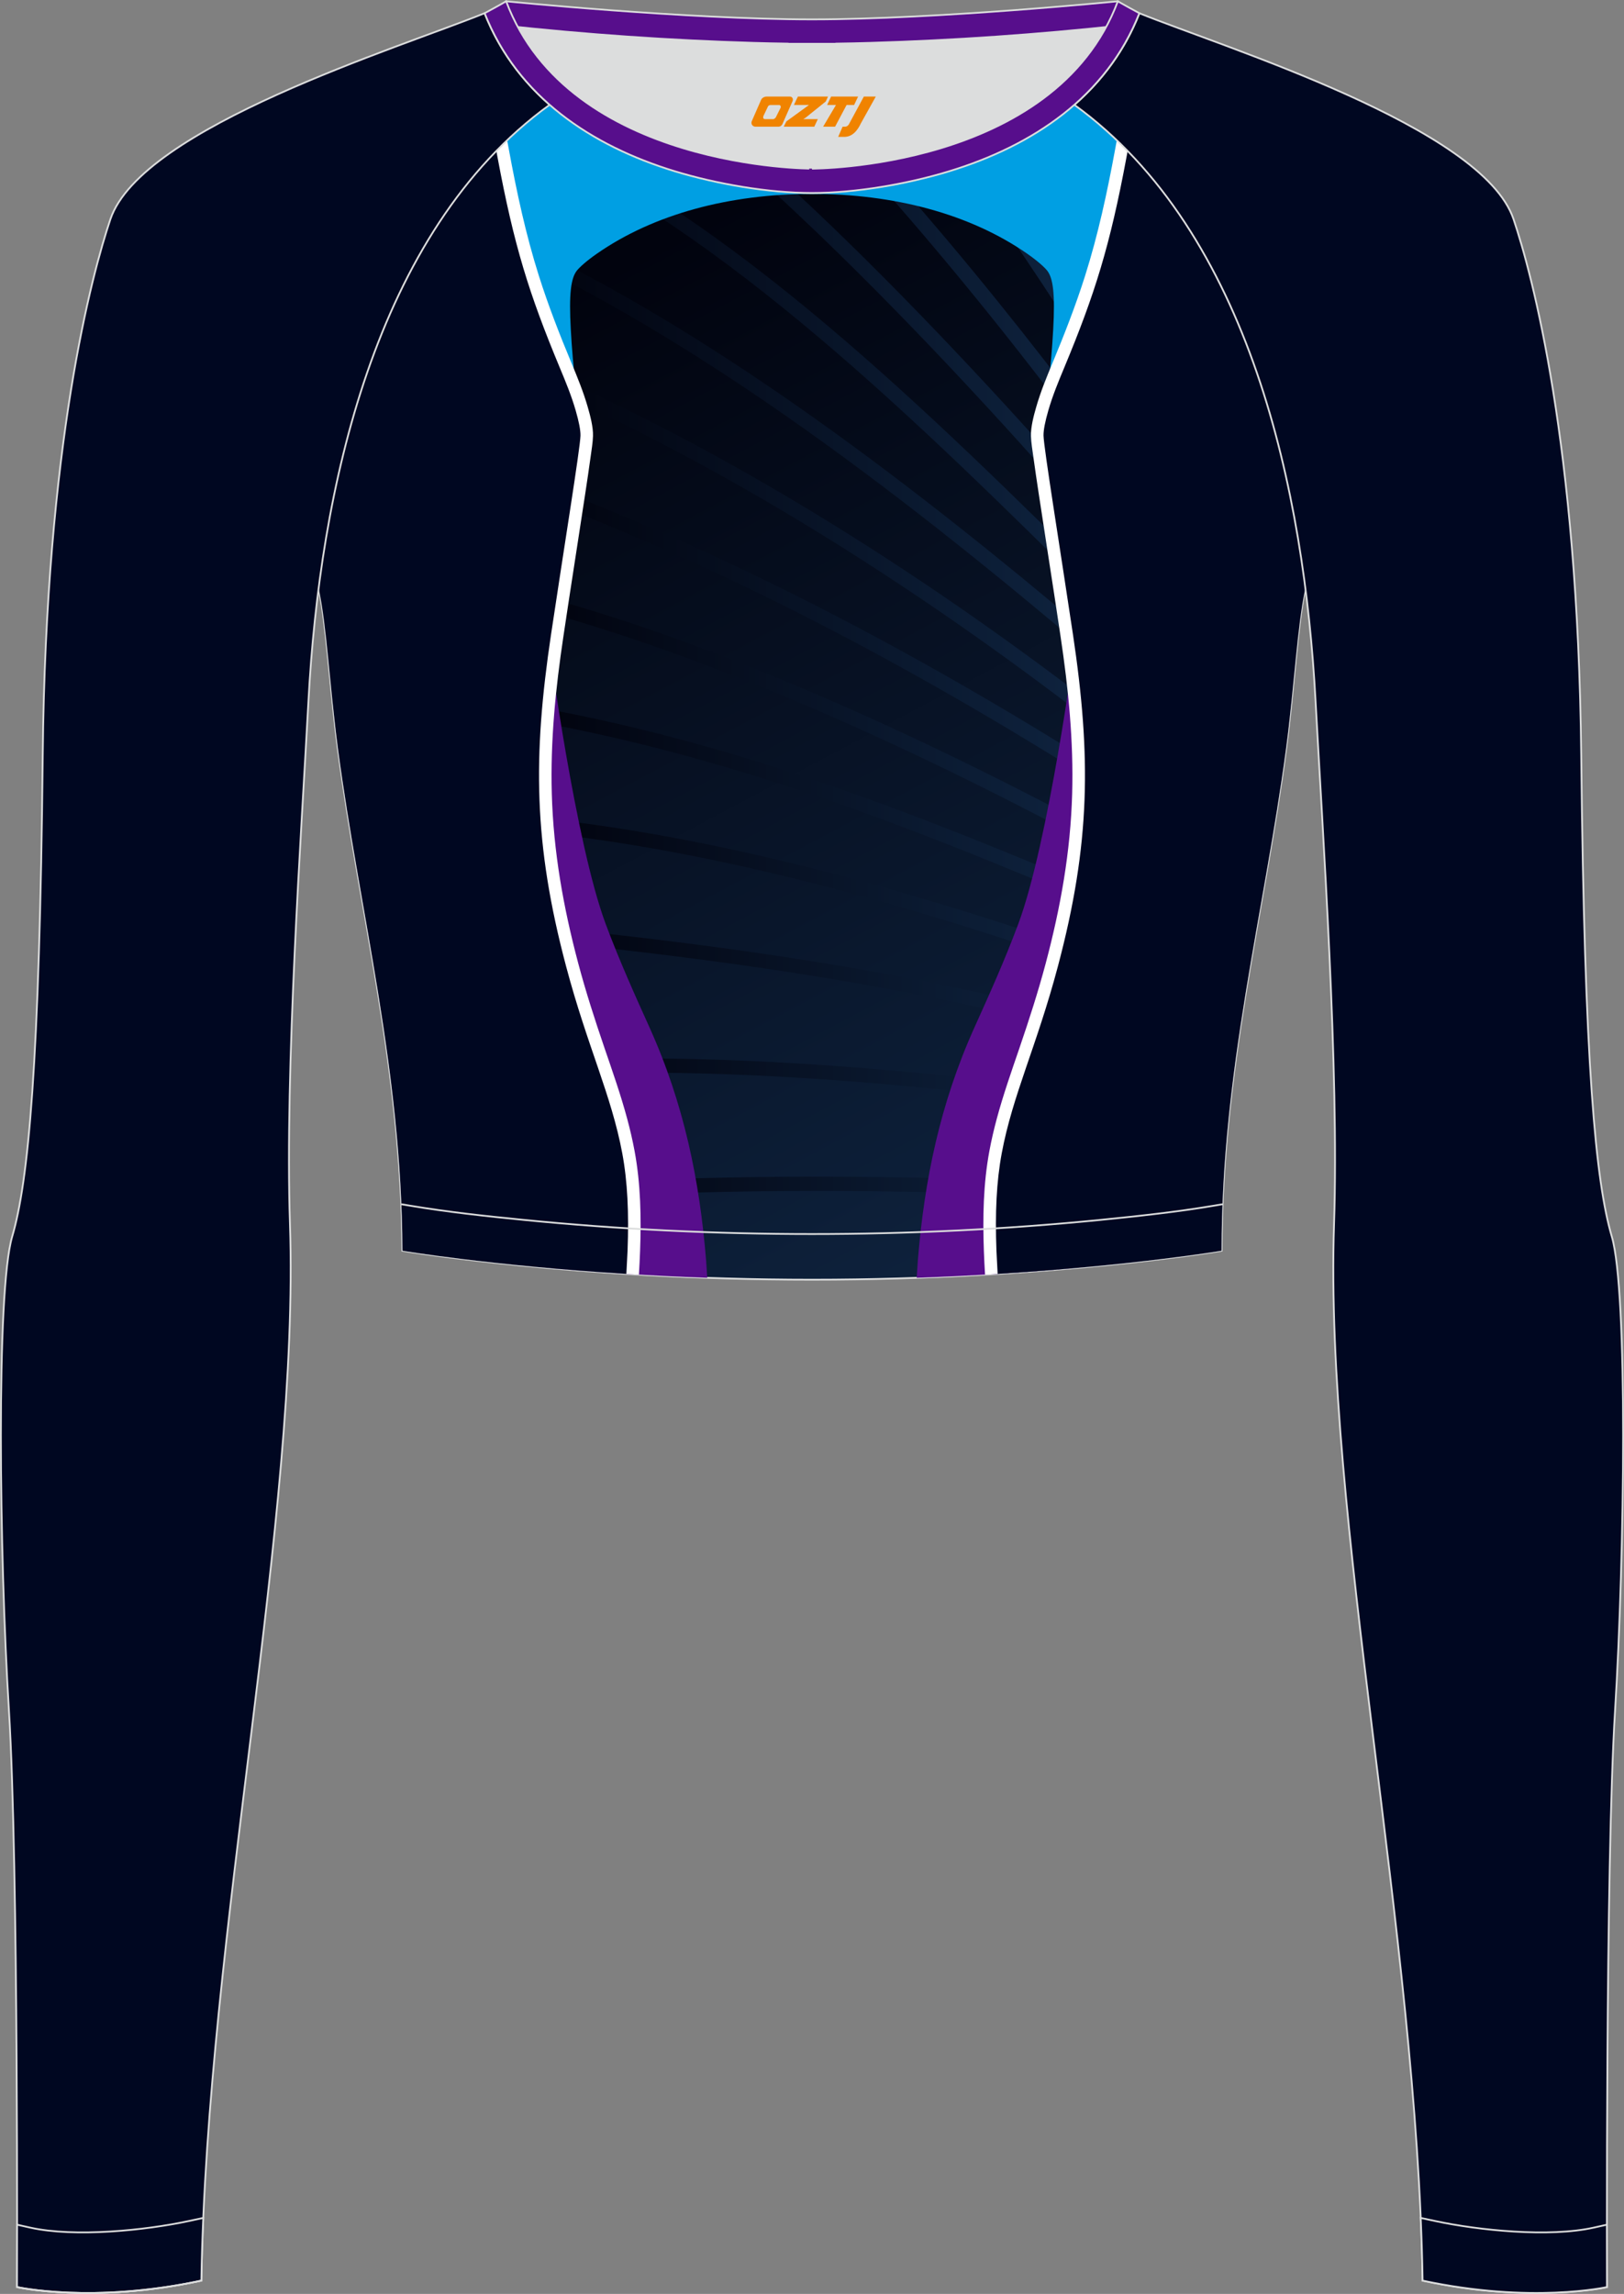 <?xml version="1.0" encoding="utf-8"?>
<!-- Generator: Adobe Illustrator 24.0.1, SVG Export Plug-In . SVG Version: 6.00 Build 0)  -->
<svg xmlns="http://www.w3.org/2000/svg" xmlns:xlink="http://www.w3.org/1999/xlink" version="1.1" id="图层_1" x="0px" y="0px" width="367.03px" height="518.23px" viewBox="0 0 367.03 518.23" enable-background="new 0 0 367.03 518.23" xml:space="preserve">
<rect x="0" y="0" width="367.03" height="518.23" fill="#808080" stroke="none"/>
<g>
	
		<linearGradient id="SVGID_1_" gradientUnits="userSpaceOnUse" x1="126.585" y1="452.72" x2="239.673" y2="240.034" gradientTransform="matrix(1 0 0 -1 0 519.328)">
		<stop offset="0" style="stop-color:#01030E"/>
		<stop offset="1" style="stop-color:#0E223D"/>
	</linearGradient>
	
		<path fill-rule="evenodd" clip-rule="evenodd" fill="url(#SVGID_1_)" stroke="#DCDDDD" stroke-width="0.4" stroke-miterlimit="22.926" d="   M72.01,132.93L72.01,132.93c1.86,8.67,2.5,22.24,4.37,36.34c4.92,36.95,14.4,72.23,14.55,113.28c0,0,38.98,6.55,92.58,6.55   s92.58-6.55,92.58-6.55c0-40.87,9.62-76.33,14.55-113.28c1.88-14.1,2.51-27.66,4.37-36.34c-5.31-41.2-19.32-85.35-52.11-109.17   l-0.1-0.07c-7.94,6.95-17.78,11.81-28.28,15.01c-9.35,2.85-21.14,4.92-31.01,4.91c-9.87,0.01-21.66-2.05-31.01-4.91   c-10.51-3.21-20.34-8.07-28.28-15.01l-0.09,0.07l0,0l-0.02,0.01c-0.57,0.41-1.13,0.83-1.69,1.26l-0.55,0.43   c-0.37,0.29-0.74,0.57-1.1,0.86c-0.22,0.18-0.44,0.36-0.67,0.54c-0.34,0.27-0.67,0.55-1,0.83l-0.63,0.53   c-0.36,0.31-0.71,0.62-1.07,0.93c-0.18,0.15-0.35,0.31-0.53,0.46c-0.52,0.46-1.03,0.93-1.53,1.4l-0.26,0.25   c-0.42,0.4-0.84,0.8-1.26,1.21l-0.53,0.52c-0.33,0.33-0.67,0.66-0.99,1l-0.52,0.53c-0.32,0.33-0.64,0.67-0.96,1.01l-0.54,0.58   c-0.33,0.36-0.66,0.72-0.99,1.09l-0.42,0.47c-0.46,0.51-0.91,1.03-1.35,1.56l-0.37,0.45c-0.34,0.4-0.67,0.8-1,1.21l-0.46,0.57   c-0.29,0.36-0.57,0.71-0.85,1.07l-0.51,0.65c-0.29,0.38-0.58,0.76-0.87,1.15l-0.39,0.51c-0.33,0.45-0.66,0.9-0.99,1.36l-0.3,0.41   c-0.4,0.56-0.8,1.13-1.19,1.69l-0.4,0.6c-0.26,0.38-0.52,0.77-0.78,1.15l-0.49,0.74c-0.24,0.36-0.47,0.73-0.7,1.09l-0.44,0.7   c-0.25,0.4-0.49,0.8-0.74,1.2l-0.4,0.65c-0.3,0.49-0.59,0.98-0.88,1.48l-0.2,0.34l0,0l-0.18,0.32c-0.29,0.51-0.58,1.02-0.87,1.53   l-0.37,0.66c-0.23,0.41-0.46,0.83-0.68,1.25l-0.39,0.73l-0.63,1.21l-0.39,0.75c-0.22,0.44-0.44,0.88-0.66,1.32l-0.31,0.62   c-0.31,0.63-0.61,1.25-0.91,1.89l-0.35,0.74l-0.56,1.2l-0.42,0.92l-0.49,1.09l-0.39,0.88l-0.51,1.19l-0.35,0.83l-0.53,1.28   l-0.31,0.76c-0.26,0.65-0.53,1.31-0.78,1.97l-0.25,0.64l-0.53,1.38l-0.35,0.94l-0.4,1.09l-0.37,1.02l-0.39,1.1l-0.32,0.92   c-0.15,0.44-0.3,0.89-0.45,1.33l-0.41,1.23c-0.16,0.5-0.33,1-0.49,1.51l-0.34,1.09l-0.3,0.98l-0.34,1.11l-0.3,0.99l-0.34,1.16   l-0.28,0.98l-0.31,1.09l-0.32,1.16c-0.17,0.64-0.35,1.28-0.51,1.92l-0.27,1.02l-0.31,1.22l-0.21,0.85l-0.3,1.22l-0.25,1.04   l-0.24,1.02l-0.29,1.27l-0.21,0.92l-0.02,0.08c-0.14,0.65-0.29,1.29-0.43,1.94l-0.21,1.01l-0.23,1.09l-0.24,1.2l-0.19,0.95   l-0.23,1.18l-0.19,0.98l-0.23,1.2l-0.18,1l-0.19,1.08l-0.01,0.04c-0.11,0.65-0.23,1.3-0.34,1.95l-0.22,1.3l-0.14,0.86l-0.18,1.13   l-0.16,1.06l-0.18,1.21l-0.12,0.81l-0.18,1.25l-0.14,0.99l-0.15,1.1C72.18,131.64,72.09,132.28,72.01,132.93z"/>
	
		<linearGradient id="SVGID_2_" gradientUnits="userSpaceOnUse" x1="121.035" y1="363.531" x2="240.419" y2="363.531" gradientTransform="matrix(1 0 0 -1 0 519.328)">
		<stop offset="0" style="stop-color:#01030E"/>
		<stop offset="1" style="stop-color:#0E223D"/>
	</linearGradient>
	<path fill-rule="evenodd" clip-rule="evenodd" fill="url(#SVGID_2_)" d="M223.44,287.91c5.76-0.34,11.15-0.73,16.12-1.15   l-0.34-1.55C239.17,285.23,233.54,286.33,223.44,287.91L223.44,287.91z M245.31,25.57c-0.79-0.62-1.59-1.23-2.41-1.82l-0.1-0.07   c-0.32,0.28-0.64,0.55-0.96,0.82c1.09,2.36,2.16,4.73,3.22,7.1C245.14,29.59,245.22,27.58,245.31,25.57L245.31,25.57z M233.55,30.4   c3.83,6.54,7.57,13.14,11.24,19.78l0,0c0.01,2.39,0.03,4.78,0.06,7.18c-4.62-8.51-9.36-16.95-14.25-25.29   C231.6,31.54,232.58,30.98,233.55,30.4L233.55,30.4z M220.6,36.62c-1.09,0.41-2.19,0.81-3.31,1.18   c9.86,13.49,19.22,27.44,28.33,41.99c-0.11-2.28-0.22-4.56-0.32-6.84l0,0C237.33,60.44,229.15,48.35,220.6,36.62L220.6,36.62z    M203.12,41.52c-1.27,0.25-2.56,0.48-3.85,0.69c17,19.19,33.21,39.6,47.84,59.33c-0.17-2.09-0.34-4.19-0.49-6.28   C233.17,77.32,218.48,58.95,203.12,41.52L203.12,41.52z M179.94,43.52c-1.74-0.08-3.52-0.21-5.32-0.39   c3.55,3.25,7.13,6.62,10.71,10.06c22.5,21.64,45.24,46.48,63.58,67.72c-0.2-1.92-0.39-3.86-0.58-5.78l0,0   c-17.81-20.45-39.28-43.75-60.54-64.19C185.17,48.42,182.55,45.94,179.94,43.52L179.94,43.52z M118.32,28.35   c46.99,20.53,91.49,64.57,131.5,104.17l0.41,0.4c0.2,1.77,0.4,3.54,0.61,5.3l-3.51-3.48c-39.5-39.1-83.41-82.57-129.41-103.02l0,0   c-0.03-0.97-0.06-1.95-0.11-2.92L118.32,28.35L118.32,28.35z M102.46,210.66l0.44-3.2c26.35,2.47,53.59,5.36,80.94,9.75   c26.75,4.29,53.65,10.03,79.99,18.22c0.15,1.18,0.3,2.36,0.45,3.54c-26.63-8.38-53.89-14.22-81.02-18.58   C155.9,216,128.72,213.12,102.46,210.66L102.46,210.66L102.46,210.66z M109.28,161.03c27.6,4.16,53.16,11.09,78.87,20.04   c23.42,8.16,46.98,18,72.29,28.98l-0.52-3.77c-24.63-10.67-47.65-20.24-70.57-28.23c-25.96-9.04-51.77-16.03-79.65-20.23   C109.55,158.89,109.42,159.96,109.28,161.03L109.28,161.03L109.28,161.03z M112.46,135.45L112.46,135.45   c22.36,5.35,46.45,13.96,70.52,24.27c25.96,11.13,51.92,24.26,75.68,37.45l-0.57-4.05c-23.21-12.81-48.43-25.49-73.69-36.32   c-24.43-10.47-48.88-19.2-71.56-24.59C112.72,133.29,112.59,134.38,112.46,135.45L112.46,135.45z M115.14,110.04   c0.1-1.12,0.2-2.23,0.3-3.35c26.3,9.47,52.26,21.23,77.9,34.77c21.1,11.14,41.99,23.49,62.69,36.79l0.59,4.3   c-21.46-13.87-43.11-26.73-64.97-38.28C166.44,130.96,140.95,119.39,115.14,110.04L115.14,110.04L115.14,110.04z M117.06,84.86   c0.07-1.15,0.14-2.3,0.2-3.45c23.67,9.9,47.42,22.53,70.36,36.68c23.37,14.41,45.88,30.41,66.58,46.71   c0.21,1.57,0.42,3.14,0.63,4.71c-21.37-16.99-44.77-33.72-69.09-48.73C163.34,106.97,140.15,94.62,117.06,84.86L117.06,84.86   L117.06,84.86z M118.11,58.5c24.46,11.72,49.01,27.51,72.59,44.81c21.78,15.98,42.71,33.24,61.97,49.74   c-0.21-1.62-0.41-3.25-0.62-4.88c-18.5-15.79-38.5-32.17-59.24-47.39c-24.21-17.76-49.48-33.97-74.65-45.86   C118.15,56.1,118.14,57.3,118.11,58.5L118.11,58.5L118.11,58.5z M261.9,220.77c-21.66-7.9-43.79-15.25-65.93-21.34   c-28.2-7.75-56.39-13.43-83.62-15.52l-0.27,3.21c26.99,2.07,54.95,7.7,82.92,15.39c22.61,6.21,45.24,13.77,67.39,21.89   C262.22,223.2,262.07,221.99,261.9,220.77L261.9,220.77L261.9,220.77z M265.61,249.69c-14.31-2.29-84.39-12.88-139.45-10.11   l0.17,3.21c56.15-2.83,128.06,8.34,139.67,10.22C265.87,251.9,265.73,250.8,265.61,249.69L265.61,249.69L265.61,249.69z    M246.55,270.62c-0.24-0.02-82.79-4.67-139.23,2.15l-0.43-3.2c56.78-6.86,139.63-2.19,139.86-2.18L246.55,270.62z"/>
	<path fill-rule="evenodd" clip-rule="evenodd" fill="#570E8C" d="M124.14,146.02c0,0,5.9,44.36,12.75,62.73   c3.14,8.4,6.69,16.25,9.91,23.38c7.76,17.2,11.33,34.54,12.79,52.71c0.02,0.29,0.12,1.87,0.25,3.83   c-13.34-0.47-25.28-1.28-35.33-2.16c-3.54-11-10.04-30.32-15.36-42.56c4.08-32.21,9.49-64.36,11.82-96.58L124.14,146.02z"/>
	<path fill-rule="evenodd" clip-rule="evenodd" fill="#009FE3" d="M183.51,43.81c-18.57,0-35.7,4.51-48.64,13.52   c-2.35,1.64-3.81,2.98-4.45,3.75c-1.4,1.69-1.86,5.33-1.42,13.32c0.47,8.65,1.48,17.13,2.93,25.52c0.92,5.34-14.36,9.2-13.12,14.49   c2.16,9.21,8.62,53.82-10.85,29.25c-1.74-24.79-6.51-48.51-14.07-73.44c3.93-8.49,7.2-16.69,9-25.16l0.19-0.25l0.39-0.51   c0.29-0.38,0.58-0.77,0.87-1.15l0.51-0.65c0.28-0.36,0.57-0.72,0.85-1.07l0.46-0.57c0.33-0.4,0.67-0.81,1-1.21l0.37-0.45   c0.45-0.52,0.9-1.04,1.35-1.56l0.42-0.47c0.33-0.36,0.66-0.73,0.99-1.09l0.54-0.58c0.32-0.34,0.63-0.67,0.96-1.01l0.52-0.53   c0.33-0.34,0.66-0.67,0.99-1l0.53-0.52c0.42-0.41,0.84-0.81,1.26-1.21l0.26-0.25c0.51-0.47,1.02-0.94,1.53-1.4   c0.17-0.16,0.35-0.31,0.53-0.46c0.35-0.31,0.71-0.62,1.07-0.93l0.63-0.53c0.33-0.28,0.67-0.55,1-0.83   c0.22-0.18,0.44-0.36,0.67-0.54c0.36-0.29,0.73-0.58,1.1-0.86l0.55-0.43c0.56-0.43,1.12-0.85,1.69-1.26l0.02-0.01l0,0l0.09-0.07   c7.94,6.95,17.78,11.81,28.28,15.01c9.35,2.85,21.14,4.92,31.01,4.91c9.87,0.01,21.66-2.05,31.01-4.91   c10.51-3.21,20.34-8.07,28.28-15.01l0.1,0.07c8.2,5.96,15.22,13.19,21.23,21.32c1.8,8.46,5.07,16.67,9,25.16   c-7.56,24.93-22.34,44.65-24.08,69.44c-4.08,5.15,4.18-2.39,4.18-2.39c-6.49-9.86-6.31-16.28-4.47-24.13   c1.17-5-14.71-7.29-13.82-12.33c1.52-8.68,2.59-17.45,3.08-26.41c0.44-8-0.02-11.64-1.42-13.32c-0.64-0.77-2.1-2.11-4.45-3.75   C219.21,48.32,202.08,43.81,183.51,43.81z"/>
	<path fill-rule="evenodd" clip-rule="evenodd" fill="#FFFFFF" d="M80.27,92.69c0.35,4.3,0.54,8.62,0.58,12.96   c0.16,17.8-2.17,35.6-5.68,53.2c0.35,3.39,0.74,6.89,1.22,10.42c4.92,36.95,14.4,72.23,14.55,113.28c0,0,21.04,3.54,53.46,5.41   c0.1-1.77,0.2-3.55,0.26-5.31c0.28-7.55,0.14-15.22-1.25-22.66c-0.45-2.42-1.01-4.82-1.65-7.2c-1.46-5.44-3.34-10.77-5.16-16.09   c-2.16-6.32-4.2-12.63-5.92-19.09c-3.36-12.63-5.6-25.18-5.97-38.26c-0.34-11.95,0.85-23.77,2.62-35.57   c0.43-2.89,0.87-5.79,1.31-8.68c1.2-7.85,2.43-15.69,3.62-23.54c0.42-2.8,0.85-5.61,1.23-8.42c0.2-1.46,0.49-3.17,0.53-4.64   c0.06-2.05-0.63-4.62-1.2-6.59c-0.98-3.41-2.3-6.62-3.66-9.89c-2.7-6.47-5.24-12.99-7.36-19.67c-2.97-9.38-5.02-18.93-6.8-28.6   l-0.38-2.05c-0.27,0.25-0.53,0.51-0.79,0.76l-0.53,0.52c-0.33,0.33-0.67,0.66-0.99,1l-0.52,0.53c-0.32,0.33-0.64,0.67-0.96,1.01   l-0.54,0.58c-0.33,0.36-0.66,0.72-0.99,1.09l-0.42,0.47c-0.46,0.51-0.91,1.03-1.35,1.56l-0.37,0.45c-0.34,0.4-0.67,0.8-1,1.21   l-0.46,0.57c-0.29,0.36-0.57,0.71-0.85,1.07l-0.51,0.65c-0.29,0.38-0.58,0.76-0.87,1.15l-0.39,0.51c-0.33,0.45-0.66,0.9-0.99,1.36   l-0.3,0.41c-0.4,0.56-0.8,1.13-1.19,1.69l-0.4,0.6c-0.26,0.38-0.52,0.77-0.78,1.15l-0.49,0.74c-0.24,0.36-0.47,0.73-0.7,1.09   l-0.44,0.7c-0.25,0.4-0.49,0.8-0.74,1.2l-0.4,0.65c-0.3,0.49-0.59,0.98-0.88,1.48l-0.2,0.34l0,0l-0.18,0.32   c-0.29,0.51-0.58,1.02-0.87,1.53l-0.37,0.66c-0.23,0.41-0.46,0.83-0.68,1.25l-0.39,0.73l-0.63,1.21l-0.39,0.75   c-0.22,0.44-0.44,0.88-0.66,1.32l-0.31,0.62c-0.31,0.63-0.61,1.25-0.91,1.89l-0.35,0.74l-0.56,1.2l-0.42,0.92l-0.49,1.09   l-0.39,0.88l-0.51,1.19l-0.35,0.83l-0.53,1.28l-0.31,0.76c-0.26,0.65-0.53,1.31-0.78,1.97l-0.25,0.64l-0.53,1.38l-0.35,0.94   l-0.4,1.09l-0.37,1.02l-0.39,1.1l-0.32,0.92c-0.15,0.44-0.3,0.89-0.45,1.33l-0.41,1.23c-0.16,0.5-0.33,1-0.49,1.51l-0.34,1.09   l-0.3,0.98l-0.34,1.11L80.27,92.69z"/>
	<path fill-rule="evenodd" clip-rule="evenodd" fill="#000721" d="M112.18,34.12l0.28,1.51c3.72,19.9,7.07,30.67,14.08,47.5   c1.35,3.24,2.58,6.21,3.56,9.58c0.73,2.53,1.12,4.48,1.09,5.72c-0.08,2.9-3.77,25.62-6.66,44.94c-4.11,27.53-3.97,47.19,3.42,74.98   c4.82,18.13,10.21,28.97,12.68,42.17c1.2,6.42,1.52,13.48,1.2,22.03c-0.01,0.33-0.13,2.5-0.27,5.25   c-30.8-1.91-50.61-5.24-50.61-5.24c-0.15-41.05-9.62-76.33-14.55-113.28c-1.88-14.1-2.51-27.66-4.37-36.34l0,0   c0.08-0.64,0.17-1.29,0.26-1.93l0.15-1.1l0.14-0.99l0.18-1.25l0.12-0.81l0.18-1.21l0.16-1.06l0.18-1.13l0.14-0.86l0.22-1.3   c0.11-0.65,0.22-1.3,0.34-1.95l0.01-0.04l0.19-1.08l0.18-1l0.23-1.2l0.19-0.98l0.23-1.18l0.19-0.95l0.24-1.2l0.23-1.09l0.21-1.01   c0.14-0.65,0.28-1.3,0.43-1.94l0.02-0.08l0.21-0.92l0.29-1.27l0.24-1.02l0.25-1.04l0.3-1.22l0.21-0.85l0.31-1.22l0.27-1.02   c0.17-0.64,0.34-1.28,0.51-1.92l0.32-1.16l0.31-1.09l0.28-0.98l0.34-1.16l0.3-0.99l0.34-1.11l0.3-0.98l0.34-1.09   c0.16-0.5,0.32-1.01,0.49-1.51l0.41-1.23c0.15-0.44,0.3-0.89,0.45-1.33l0.32-0.92l0.39-1.1L84,81.45l0.4-1.09l0.35-0.94l0.53-1.38   l0.25-0.64c0.26-0.66,0.52-1.32,0.78-1.97l0.31-0.76l0.53-1.28l0.35-0.83l0.51-1.19l0.39-0.88l0.49-1.09l0.42-0.92l0.56-1.2   l0.35-0.74c0.3-0.63,0.61-1.26,0.91-1.89L91.4,64c0.22-0.44,0.44-0.88,0.66-1.32l0.39-0.75l0.63-1.21L93.47,60   c0.22-0.42,0.45-0.83,0.68-1.25l0.37-0.66c0.29-0.51,0.58-1.02,0.87-1.53l0.18-0.32l0,0l0.2-0.34c0.29-0.5,0.58-0.99,0.88-1.48   l0.4-0.65c0.24-0.4,0.49-0.8,0.74-1.2l0.44-0.7c0.23-0.37,0.47-0.73,0.7-1.09l0.49-0.74c0.26-0.39,0.52-0.77,0.78-1.15l0.4-0.6   c0.39-0.57,0.79-1.13,1.19-1.69l0.3-0.41c0.33-0.45,0.66-0.91,0.99-1.36l0.39-0.51c0.29-0.38,0.58-0.77,0.87-1.15l0.51-0.65   c0.28-0.36,0.57-0.72,0.85-1.07l0.46-0.57c0.33-0.4,0.67-0.81,1-1.21l0.37-0.45c0.45-0.52,0.9-1.04,1.35-1.56l0.42-0.47   c0.33-0.36,0.66-0.73,0.99-1.09l0.54-0.58c0.32-0.34,0.63-0.67,0.96-1.01L112.18,34.12z"/>
	<path fill-rule="evenodd" clip-rule="evenodd" fill="#570E8C" d="M242.88,146.02c0,0-5.9,44.36-12.75,62.73   c-3.14,8.4-6.69,16.25-9.91,23.38c-7.76,17.2-11.33,34.54-12.79,52.71c-0.02,0.29-0.12,1.87-0.25,3.83   c13.34-0.47,25.28-1.28,35.33-2.16c3.54-11,10.04-30.32,15.36-42.56c-4.08-32.21-9.49-64.36-11.82-96.58L242.88,146.02z"/>
	<path fill-rule="evenodd" clip-rule="evenodd" fill="#FFFFFF" d="M286.75,92.69c-0.35,4.3-0.54,8.62-0.58,12.96   c-0.16,17.8,2.17,35.6,5.68,53.2c-0.35,3.39-0.74,6.89-1.22,10.42c-4.92,36.95-14.55,72.41-14.55,113.28c0,0-21.04,3.54-53.46,5.41   c-0.1-1.77-0.2-3.55-0.26-5.31c-0.28-7.55-0.14-15.22,1.25-22.66c0.45-2.42,1.01-4.82,1.65-7.2c1.46-5.44,3.34-10.77,5.16-16.09   c2.16-6.32,4.2-12.63,5.92-19.09c3.36-12.63,5.6-25.18,5.97-38.26c0.34-11.95-0.85-23.77-2.62-35.57   c-0.43-2.89-0.87-5.79-1.31-8.68c-1.2-7.85-2.43-15.69-3.62-23.54c-0.42-2.8-0.85-5.61-1.23-8.42c-0.2-1.46-0.49-3.17-0.53-4.64   c-0.06-2.05,0.63-4.62,1.2-6.59c0.98-3.41,2.3-6.62,3.66-9.89c2.7-6.47,5.24-12.99,7.36-19.67c2.97-9.38,5.02-18.93,6.8-28.6   l0.38-2.05C269.05,47.6,279.86,69.39,286.75,92.69z"/>
	<path fill-rule="evenodd" clip-rule="evenodd" fill="#000721" d="M254.85,34.12l-0.28,1.51c-3.72,19.9-7.07,30.67-14.08,47.5   c-1.35,3.24-2.58,6.21-3.56,9.58c-0.73,2.53-1.12,4.48-1.09,5.72c0.08,2.9,3.77,25.62,6.66,44.94c4.11,27.53,3.97,47.19-3.42,74.98   c-4.82,18.13-10.21,28.97-12.68,42.17c-1.2,6.42-1.52,13.48-1.2,22.03c0.01,0.33,0.13,2.5,0.27,5.25   c30.8-1.91,50.61-5.24,50.61-5.24c0-40.87,9.62-76.33,14.55-113.28c1.88-14.1,2.51-27.66,4.37-36.34   C290.4,97.13,279.21,59.1,254.85,34.12z"/>
	<path fill-rule="evenodd" clip-rule="evenodd" fill="#DCDDDD" d="M113.76,2.85c0,0,45.04,4.28,69.79,4.28s70.34-3.09,70.34-3.09   S241.33,40.8,183.46,40.8C125.59,40.79,113.76,2.85,113.76,2.85z"/>
	
		<path fill-rule="evenodd" clip-rule="evenodd" fill="#570E8C" stroke="#DCDDDD" stroke-width="0.4" stroke-miterlimit="22.926" d="   M258.74,5.16l-5.47,0.6c-18.61,2.04-37.83,3.37-56.53,3.92c-2.57,0.08-5.14,0.13-7.72,0.17v0.04h-11.01V9.85   c-2.57-0.04-5.14-0.09-7.72-0.17c-18.7-0.55-37.91-1.88-56.53-3.92l-5.47-0.6l6.07-4.87c0,0,40.87,4.09,69.14,4.09   s69.11-4.09,69.11-4.09L258.74,5.16z"/>
	
		<path fill-rule="evenodd" clip-rule="evenodd" fill="#000721" stroke="#DCDDDD" stroke-width="0.4" stroke-miterlimit="22.926" d="   M342.07,49.53c4.19,12.38,14.56,50.77,15.29,121.02s3.28,96.45,6.92,108.83s2.91,71.7,0.73,107.01   c-2.18,35.3-1.82,130.3-1.82,130.3s-17.11,3.82-41.67-1.46c-1.26-78.2-22.24-172.66-20.02-238.76c1.17-34.86-2.6-88.69-4.18-118.11   c-2.53-47.15-14.73-105.86-54.5-134.67v-0.01c6.29-5.51,11.4-12.33,14.69-20.69C276.77,10.8,335.02,28.67,342.07,49.53z"/>
	
		<path fill-rule="evenodd" clip-rule="evenodd" fill="#000721" stroke="#DCDDDD" stroke-width="0.4" stroke-miterlimit="22.926" d="   M24.95,49.53C20.77,61.9,10.39,100.3,9.66,170.55C8.94,240.79,6.39,267,2.75,279.37c-3.64,12.38-2.91,71.7-0.73,107.01   c2.18,35.3,1.82,130.3,1.82,130.3s17.11,3.82,41.67-1.46c1.26-78.2,22.24-172.66,20.02-238.76c-1.17-34.86,2.6-88.69,4.18-118.11   c2.53-47.15,14.73-105.86,54.5-134.67v-0.01c-6.29-5.51-11.39-12.33-14.69-20.69C90.26,10.8,32.01,28.67,24.95,49.53z"/>
	
		<path fill-rule="evenodd" clip-rule="evenodd" fill="#000721" stroke="#DCDDDD" stroke-width="0.4" stroke-miterlimit="22.926" d="   M3.86,502.59c0,8.69-0.02,14.09-0.02,14.09s17.11,3.82,41.67-1.46c0.07-4.67,0.22-9.39,0.43-14.16l-3.32,0.71   c-9.81,2.11-25.74,3.72-35.8,1.48L3.86,502.59z"/>
	<path fill="none" stroke="#DCDDDD" stroke-width="0.4" stroke-miterlimit="22.926" d="M3.84,516.68c0,0,17.11,3.82,41.67-1.46"/>
	
		<path fill-rule="evenodd" clip-rule="evenodd" fill="#000721" stroke="#DCDDDD" stroke-width="0.4" stroke-miterlimit="22.926" d="   M363.16,502.59c0,8.69,0.02,14.09,0.02,14.09s-17.11,3.82-41.67-1.46c-0.07-4.67-0.22-9.39-0.43-14.16l3.32,0.71   c9.81,2.11,25.74,3.72,35.8,1.48L363.16,502.59z"/>
	
		<path fill-rule="evenodd" clip-rule="evenodd" fill="#570E8C" stroke="#DCDDDD" stroke-width="0.4" stroke-miterlimit="22.926" d="   M114.39,0.29c0,0-1.72,1.01-4.86,2.69c7.44,18.9,24.13,29.96,42.97,35.71c9.36,2.85,21.14,4.92,31.02,4.91   c9.87,0.01,21.66-2.05,31.01-4.91c18.84-5.75,35.53-16.81,42.97-35.71c-3.14-1.68-4.86-2.69-4.86-2.69   c-14.32,38.03-69.13,37.81-69.13,37.81S128.71,38.33,114.39,0.29z"/>
	
	<path fill="none" stroke="#DCDDDD" stroke-width="0.4" stroke-miterlimit="22.926" d="M276.3,272.05l-1.93,0.33   c-8.4,1.42-17.16,2.36-25.63,3.21c-21.64,2.15-43.49,3.2-65.23,3.2c-21.73,0-43.55-1.05-65.17-3.2   c-8.49-0.84-17.27-1.79-25.69-3.21l-1.96-0.33"/>
</g>
<g>
	<path fill="#F08300" d="M195.23,21.82l-3.4,6.3c-0.2,0.3-0.5,0.5-0.8,0.5h-0.6l-1,2.3h1.2c2,0.1,3.2-1.5,3.9-3L197.93,21.82h-2.5L195.23,21.82z"/>
	<polygon fill="#F08300" points="188.03,21.82 ,193.93,21.82 ,193.03,23.72 ,191.33,23.72 ,188.73,28.62 ,186.03,28.62 ,188.93,23.72 ,186.93,23.72 ,187.83,21.82"/>
	<polygon fill="#F08300" points="182.03,26.92 ,181.53,26.92 ,182.03,26.62 ,186.63,22.92 ,187.13,21.82 ,180.33,21.82 ,180.03,22.42 ,179.43,23.72 ,182.23,23.72 ,182.83,23.72 ,177.73,27.42    ,177.13,28.62 ,183.73,28.62 ,184.03,28.62 ,184.83,26.92"/>
	<path fill="#F08300" d="M178.53,21.82H173.23C172.73,21.82,172.23,22.12,172.03,22.52L169.93,27.32C169.63,27.92,170.03,28.62,170.73,28.62h5.2c0.4,0,0.7-0.2,0.9-0.6L179.13,22.82C179.33,22.32,179.03,21.82,178.53,21.82z M176.43,24.32L175.33,26.52C175.13,26.82,174.83,26.92,174.73,26.92l-1.8,0C172.73,26.92,172.33,26.82,172.53,26.22l1-2.1c0.1-0.3,0.4-0.4,0.7-0.4h1.9   C176.33,23.72,176.53,24.02,176.43,24.32z"/>
</g>
</svg>